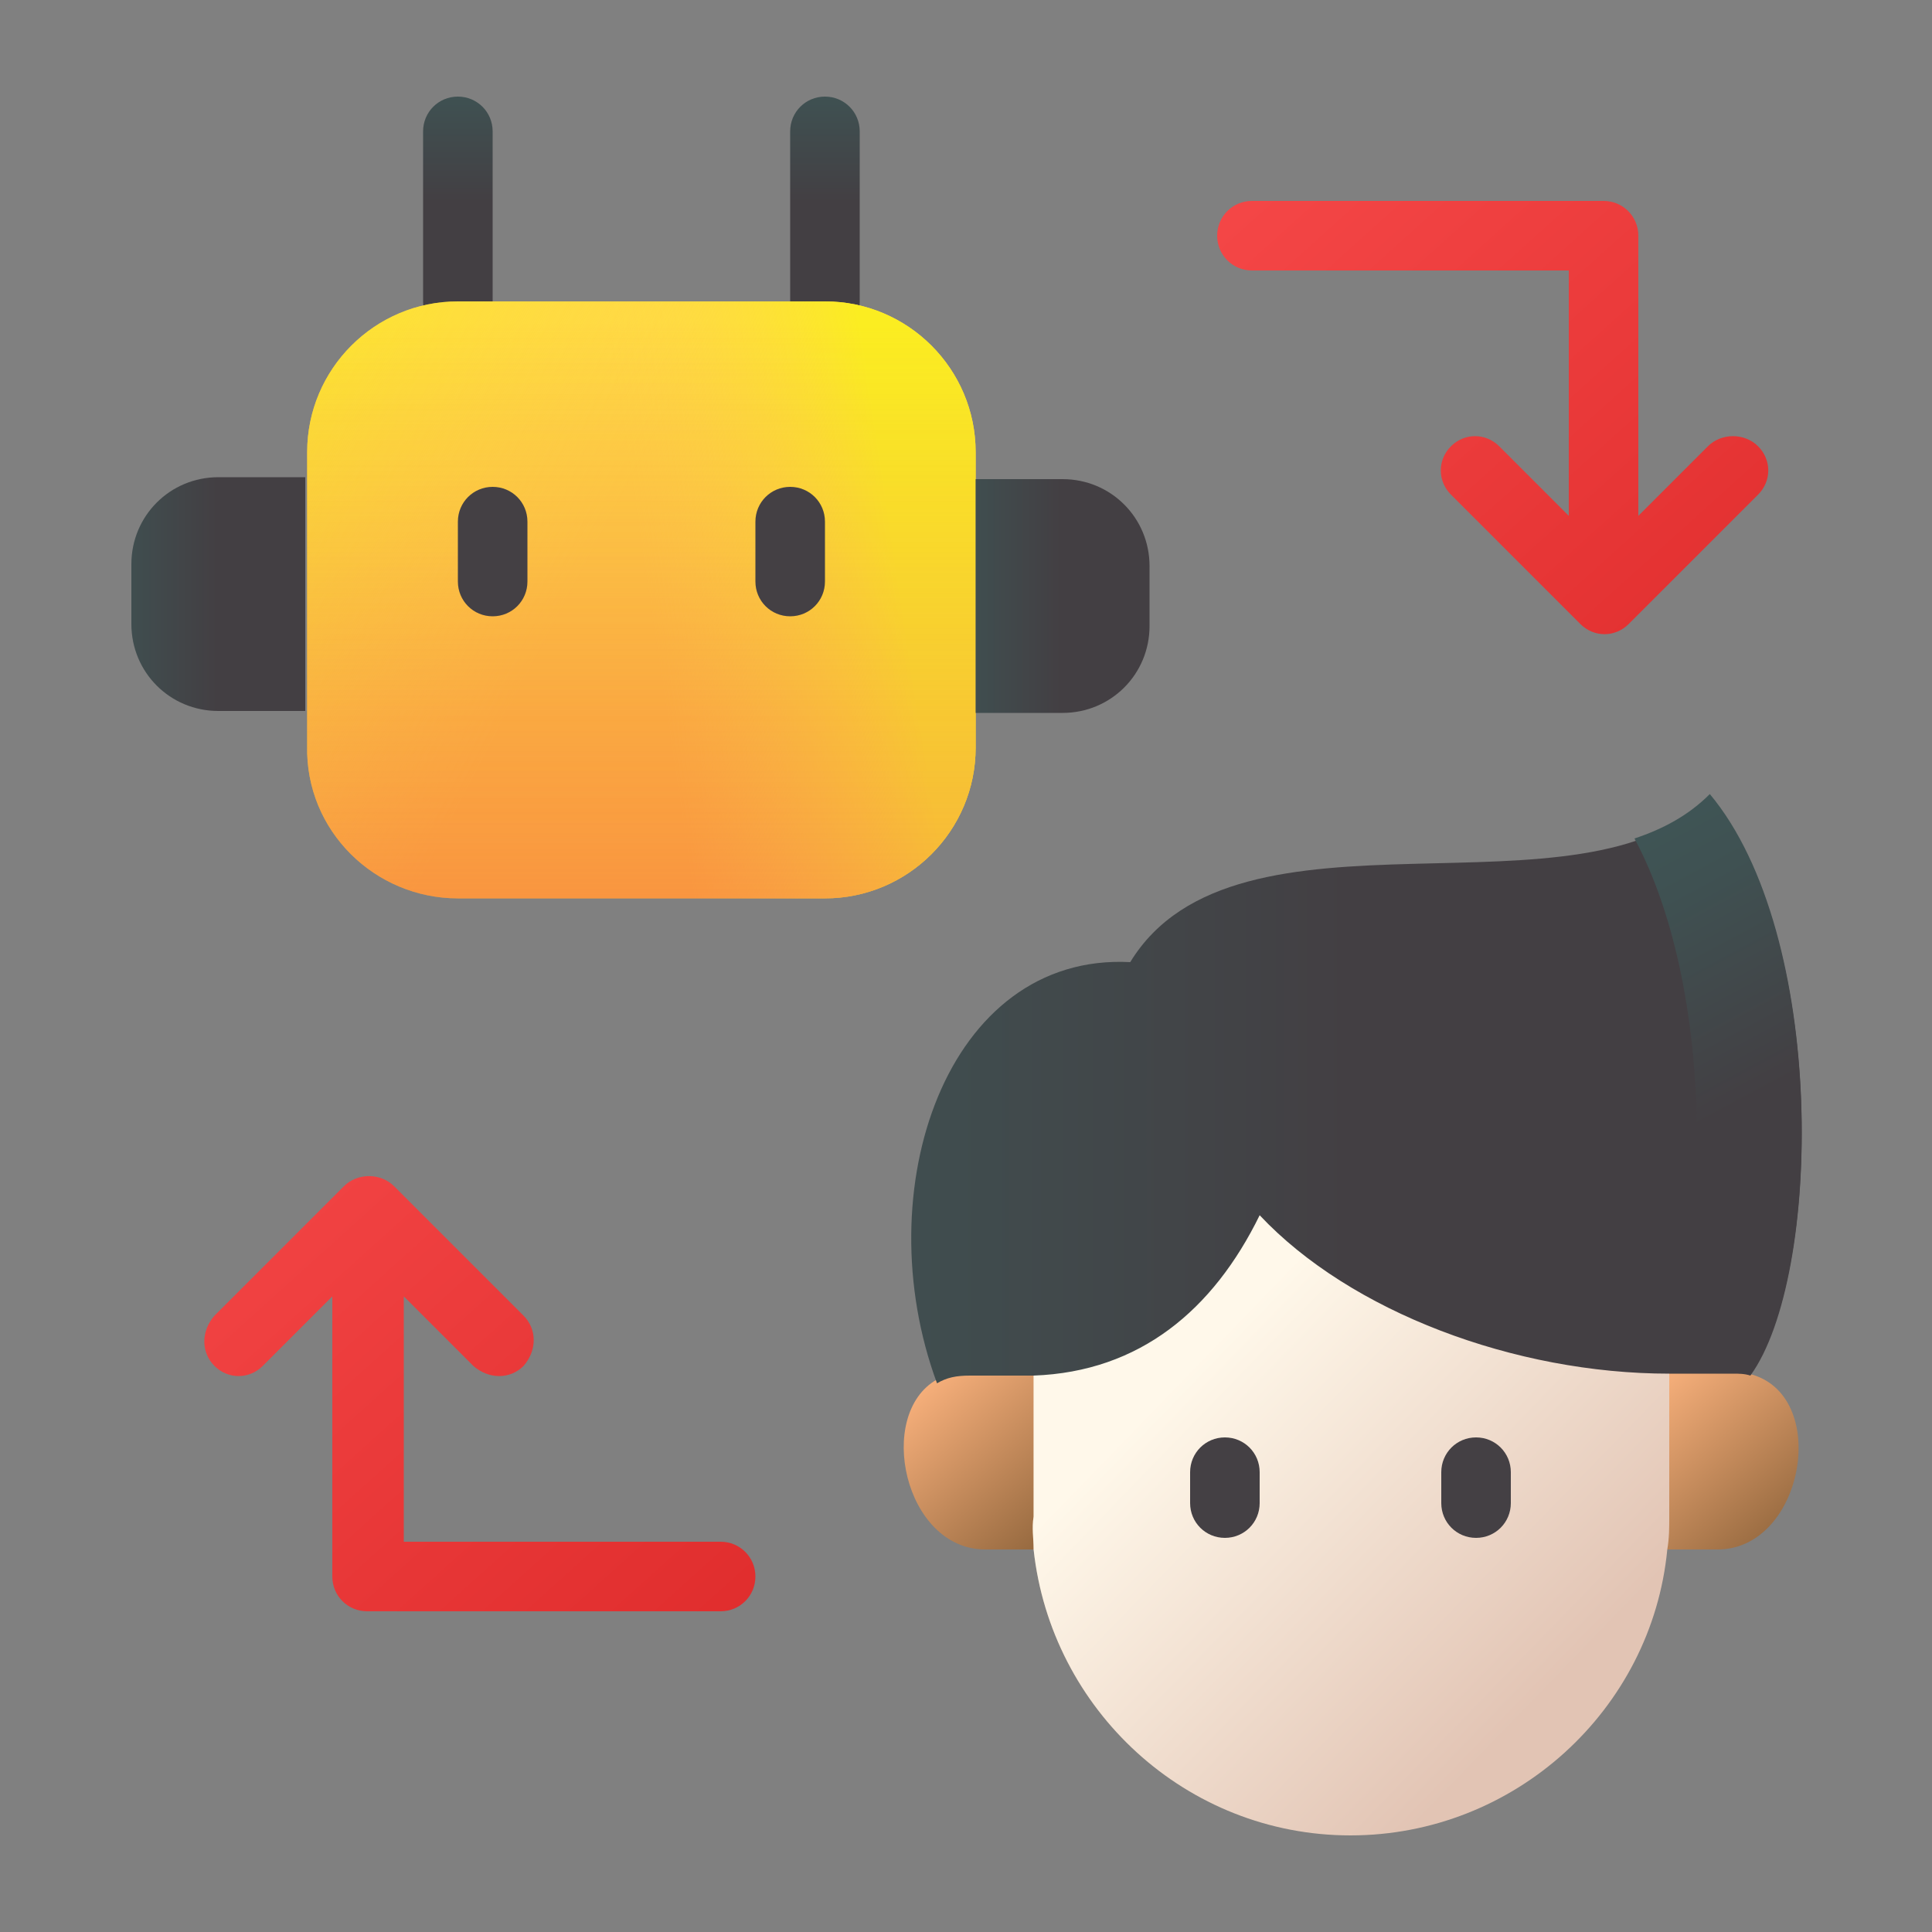 <svg width="100" height="100" viewBox="0 0 100 100" fill="none" xmlns="http://www.w3.org/2000/svg">
<rect x="0" y="0" width="100" height="100" fill="#808080" stroke="none"/>
<path fill-rule="evenodd" clip-rule="evenodd" d="M48.499 71.4C45.299 73.2 46.799 80.2 50.999 80.2H55.399C55.299 79.6 55.299 79.1 55.299 78.5V71H50.199C49.499 71 48.899 71.2 48.499 71.4Z" fill="url(#paint0_linear_2148_7884)"/>
<path d="M25.499 15.6C25.499 16.6 24.699 17.4 23.699 17.4C22.699 17.4 21.899 16.6 21.899 15.6V6.8C21.899 5.8 22.699 5 23.699 5C24.699 5 25.499 5.8 25.499 6.8V15.6Z" fill="url(#paint1_linear_2148_7884)"/>
<path d="M44.499 15.6C44.499 16.6 43.699 17.4 42.699 17.4C41.699 17.4 40.899 16.6 40.899 15.6V6.8C40.899 5.8 41.699 5 42.699 5C43.699 5 44.499 5.8 44.499 6.8V15.6Z" fill="url(#paint2_linear_2148_7884)"/>
<path fill-rule="evenodd" clip-rule="evenodd" d="M84.6 78.5C84.6 79.1 84.6 79.6 84.5 80.2H88.9C93.4 80.2 94.8 72.1 90.5 71.1C90.3 71 90 71 89.7 71H84.6V78.5Z" fill="url(#paint3_linear_2148_7884)"/>
<path fill-rule="evenodd" clip-rule="evenodd" d="M53.499 80.2C54.4 88.5 61.4 95 69.9 95C78.4 95 85.499 88.5 86.299 80.2C86.4 79.6 86.4 79.1 86.4 78.5V69.2C78.4 69.2 69.9 66.1 65.2 61C62.8 66 58.999 69.2 53.499 69.2V78.5C53.4 79.1 53.499 79.6 53.499 80.2Z" fill="url(#paint4_linear_2148_7884)"/>
<path fill-rule="evenodd" clip-rule="evenodd" d="M53.499 80.2C54.4 88.5 61.4 95 69.9 95C78.4 95 85.499 88.5 86.299 80.2C86.4 79.6 86.4 79.1 86.4 78.5V69.2C78.4 69.2 69.9 66.1 65.2 61C62.8 66 58.999 69.2 53.499 69.2V78.5C53.4 79.1 53.499 79.6 53.499 80.2Z" fill="url(#paint5_linear_2148_7884)"/>
<path fill-rule="evenodd" clip-rule="evenodd" d="M65.2 62.9C69.9 67.9 78.4 71.1 86.4 71.1H89.7C90 71.1 90.3 71.1 90.6 71.2C94.3 66.1 94.6 48.5 88.5 41.2C82 48.1 64 40.8 58.5 49.8C49 49.3 44.8 61.6 48.5 71.6C49 71.3 49.5 71.2 50.2 71.2H53.5C59 71 62.8 67.8 65.2 62.9Z" fill="url(#paint6_linear_2148_7884)"/>
<path fill-rule="evenodd" clip-rule="evenodd" d="M84.6 43.4C89 51.6 88.6 66.3 85.2 71H86.4H89.7C90 71 90.3 71 90.6 71.1C94.3 66 94.6 48.4 88.5 41.1C87.4 42.2 86.1 42.9 84.6 43.4Z" fill="url(#paint7_linear_2148_7884)"/>
<path fill-rule="evenodd" clip-rule="evenodd" d="M23.7 46.5H42.7C46.999 46.5 50.499 43 50.499 38.7V36.9V24.7V23.4C50.499 19.1 46.999 15.6 42.7 15.6H23.7C19.399 15.6 15.899 19.1 15.899 23.4V24.7V36.8V38.6C15.8 43 19.399 46.5 23.7 46.5Z" fill="url(#paint8_linear_2148_7884)"/>
<path fill-rule="evenodd" clip-rule="evenodd" d="M23.7 46.5H42.7C46.999 46.5 50.499 43 50.499 38.7V36.9V24.7V23.4C50.499 19.1 46.999 15.6 42.7 15.6H23.7C19.399 15.6 15.899 19.1 15.899 23.4V24.7V36.8V38.6C15.8 43 19.399 46.5 23.7 46.5Z" fill="url(#paint9_linear_2148_7884)"/>
<path fill-rule="evenodd" clip-rule="evenodd" d="M23.7 46.5H42.7C46.999 46.5 50.499 43 50.499 38.7V36.9V24.7V23.4C50.499 19.1 46.999 15.6 42.7 15.6H23.7C19.399 15.6 15.899 19.1 15.899 23.4V24.7V36.8V38.6C15.8 43 19.399 46.5 23.7 46.5Z" fill="url(#paint10_linear_2148_7884)"/>
<path fill-rule="evenodd" clip-rule="evenodd" d="M23.7 46.5H42.7C46.999 46.5 50.499 43 50.499 38.7V36.9V24.7V23.4C50.499 19.1 46.999 15.6 42.7 15.6H23.7C19.399 15.6 15.899 19.1 15.899 23.4V24.7V36.8V38.6C15.8 43 19.399 46.5 23.7 46.5Z" fill="url(#paint11_linear_2148_7884)"/>
<path fill-rule="evenodd" clip-rule="evenodd" d="M6.8 32.3C6.8 34.8 8.8 36.8 11.3 36.8H15.8V24.7H11.3C8.8 24.7 6.8 26.7 6.8 29.2V32.3Z" fill="url(#paint12_linear_2148_7884)"/>
<path fill-rule="evenodd" clip-rule="evenodd" d="M50.5 36.9H55C57.5 36.9 59.5 34.9 59.5 32.4V29.3C59.5 26.8 57.5 24.8 55 24.8H50.5V36.9Z" fill="url(#paint13_linear_2148_7884)"/>
<path d="M42.7 30.1C42.7 31.1 41.9 31.9 40.9 31.9C39.9 31.9 39.1 31.1 39.1 30.1V27C39.1 26 39.9 25.2 40.9 25.2C41.9 25.2 42.7 26 42.7 27V30.1ZM27.3 30.1C27.3 31.1 26.5 31.9 25.5 31.9C24.5 31.9 23.7 31.1 23.7 30.1V27C23.7 26 24.5 25.2 25.5 25.2C26.5 25.2 27.3 26 27.3 27V30.1Z" fill="#444044"/>
<path d="M37.3 79.8C38.3 79.8 39.1 80.6 39.1 81.6C39.1 82.6 38.3 83.4 37.3 83.4H19C18 83.4 17.2 82.6 17.2 81.6V67.1L13.6 70.7C12.9 71.4 11.8 71.4 11.1 70.7C10.4 70 10.4 68.9 11.1 68.1L17.8 61.4C18.5 60.7 19.7 60.7 20.4 61.4L27.1 68.1C27.8 68.8 27.8 69.9 27.1 70.7C26.4 71.4 25.3 71.4 24.5 70.7L20.9 67.1V79.8H37.3ZM64.8 14C63.8 14 63 13.2 63 12.2C63 11.2 63.8 10.4 64.8 10.4H83C84 10.4 84.8 11.2 84.8 12.2V26.7L88.4 23.1C89.1 22.4 90.3 22.4 91 23.1C91.7 23.8 91.7 24.9 91 25.6L84.3 32.3C83.6 33 82.5 33 81.8 32.3L75.1 25.6C74.4 24.9 74.4 23.8 75.1 23.1C75.8 22.4 76.9 22.4 77.6 23.1L81.2 26.7V14H64.8Z" fill="url(#paint14_linear_2148_7884)"/>
<path d="M65.2 77.8C65.2 78.8 64.4 79.6 63.4 79.6C62.4 79.6 61.6 78.8 61.6 77.8V76.2C61.6 75.2 62.4 74.4 63.4 74.4C64.4 74.4 65.2 75.2 65.2 76.2V77.8ZM78.2 77.8C78.2 78.8 77.4 79.6 76.4 79.6C75.4 79.6 74.6 78.8 74.6 77.8V76.2C74.6 75.2 75.4 74.4 76.4 74.4C77.4 74.4 78.2 75.2 78.2 76.2V77.8Z" fill="#444044"/>
<defs>
<linearGradient id="paint0_linear_2148_7884" x1="48.757" y1="70.157" x2="56.578" y2="78.983" gradientUnits="userSpaceOnUse">
<stop stop-color="#FCB37E"/>
<stop offset="1" stop-color="#8C6239"/>
</linearGradient>
<linearGradient id="paint1_linear_2148_7884" x1="24.819" y1="1" x2="24.819" y2="10.5" gradientUnits="userSpaceOnUse">
<stop stop-color="#3E5959"/>
<stop offset="0.42" stop-color="#3F5152"/>
<stop offset="1" stop-color="#433F43"/>
</linearGradient>
<linearGradient id="paint2_linear_2148_7884" x1="43.819" y1="1" x2="43.819" y2="10.5" gradientUnits="userSpaceOnUse">
<stop stop-color="#3E5959"/>
<stop offset="0.42" stop-color="#3F5152"/>
<stop offset="1" stop-color="#433F43"/>
</linearGradient>
<linearGradient id="paint3_linear_2148_7884" x1="86.474" y1="70.157" x2="94.298" y2="78.957" gradientUnits="userSpaceOnUse">
<stop stop-color="#FCB37E"/>
<stop offset="1" stop-color="#8C6239"/>
</linearGradient>
<linearGradient id="paint4_linear_2148_7884" x1="72.016" y1="80.635" x2="44.493" y2="63.323" gradientUnits="userSpaceOnUse">
<stop stop-color="#C59B6D" stop-opacity="0"/>
<stop offset="0.181" stop-color="#C69D71" stop-opacity="0.181"/>
<stop offset="0.346" stop-color="#CBA57C" stop-opacity="0.346"/>
<stop offset="0.504" stop-color="#D2B28E" stop-opacity="0.504"/>
<stop offset="0.659" stop-color="#DDC4A8" stop-opacity="0.659"/>
<stop offset="0.811" stop-color="#EADBCA" stop-opacity="0.811"/>
<stop offset="0.959" stop-color="#FAF6F2" stop-opacity="0.959"/>
<stop offset="1" stop-color="white"/>
</linearGradient>
<linearGradient id="paint5_linear_2148_7884" x1="62.247" y1="70.068" x2="80.187" y2="87.451" gradientUnits="userSpaceOnUse">
<stop stop-color="#FFF8EA"/>
<stop offset="1" stop-color="#E2C4B4"/>
</linearGradient>
<linearGradient id="paint6_linear_2148_7884" x1="20.999" y1="56" x2="69.999" y2="56" gradientUnits="userSpaceOnUse">
<stop stop-color="#3E5959"/>
<stop offset="0.42" stop-color="#3F5152"/>
<stop offset="1" stop-color="#433F43"/>
</linearGradient>
<linearGradient id="paint7_linear_2148_7884" x1="82.998" y1="39" x2="92.179" y2="56.101" gradientUnits="userSpaceOnUse">
<stop stop-color="#3E5959"/>
<stop offset="0.42" stop-color="#3F5152"/>
<stop offset="1" stop-color="#433F43"/>
</linearGradient>
<linearGradient id="paint8_linear_2148_7884" x1="33.199" y1="16.236" x2="33.199" y2="56.3" gradientUnits="userSpaceOnUse">
<stop stop-color="#FFD945"/>
<stop offset="0.304" stop-color="#FFCD3E"/>
<stop offset="0.856" stop-color="#FFAD2B"/>
<stop offset="1" stop-color="#FFA325"/>
</linearGradient>
<linearGradient id="paint9_linear_2148_7884" x1="32.655" y1="24.996" x2="11.458" y2="13.868" gradientUnits="userSpaceOnUse">
<stop stop-color="#FFD945" stop-opacity="0"/>
<stop offset="1" stop-color="#FBED21"/>
</linearGradient>
<linearGradient id="paint10_linear_2148_7884" x1="32.655" y1="24.996" x2="45.513" y2="23.069" gradientUnits="userSpaceOnUse">
<stop stop-color="#FFD945" stop-opacity="0"/>
<stop offset="1" stop-color="#FBED21"/>
</linearGradient>
<linearGradient id="paint11_linear_2148_7884" x1="33.199" y1="16.818" x2="33.199" y2="84.195" gradientUnits="userSpaceOnUse">
<stop stop-color="#E87264" stop-opacity="0"/>
<stop offset="1" stop-color="#FF7044"/>
</linearGradient>
<linearGradient id="paint12_linear_2148_7884" x1="1.691" y1="30.591" x2="11.258" y2="30.591" gradientUnits="userSpaceOnUse">
<stop stop-color="#3E5959"/>
<stop offset="0.42" stop-color="#3F5152"/>
<stop offset="1" stop-color="#433F43"/>
</linearGradient>
<linearGradient id="paint13_linear_2148_7884" x1="45.391" y1="30.691" x2="54.959" y2="30.691" gradientUnits="userSpaceOnUse">
<stop stop-color="#3E5959"/>
<stop offset="0.42" stop-color="#3F5152"/>
<stop offset="1" stop-color="#433F43"/>
</linearGradient>
<linearGradient id="paint14_linear_2148_7884" x1="22.18" y1="20.855" x2="81.907" y2="87.087" gradientUnits="userSpaceOnUse">
<stop stop-color="#FF5454"/>
<stop offset="1" stop-color="#CF1818"/>
</linearGradient>
</defs>
</svg>

